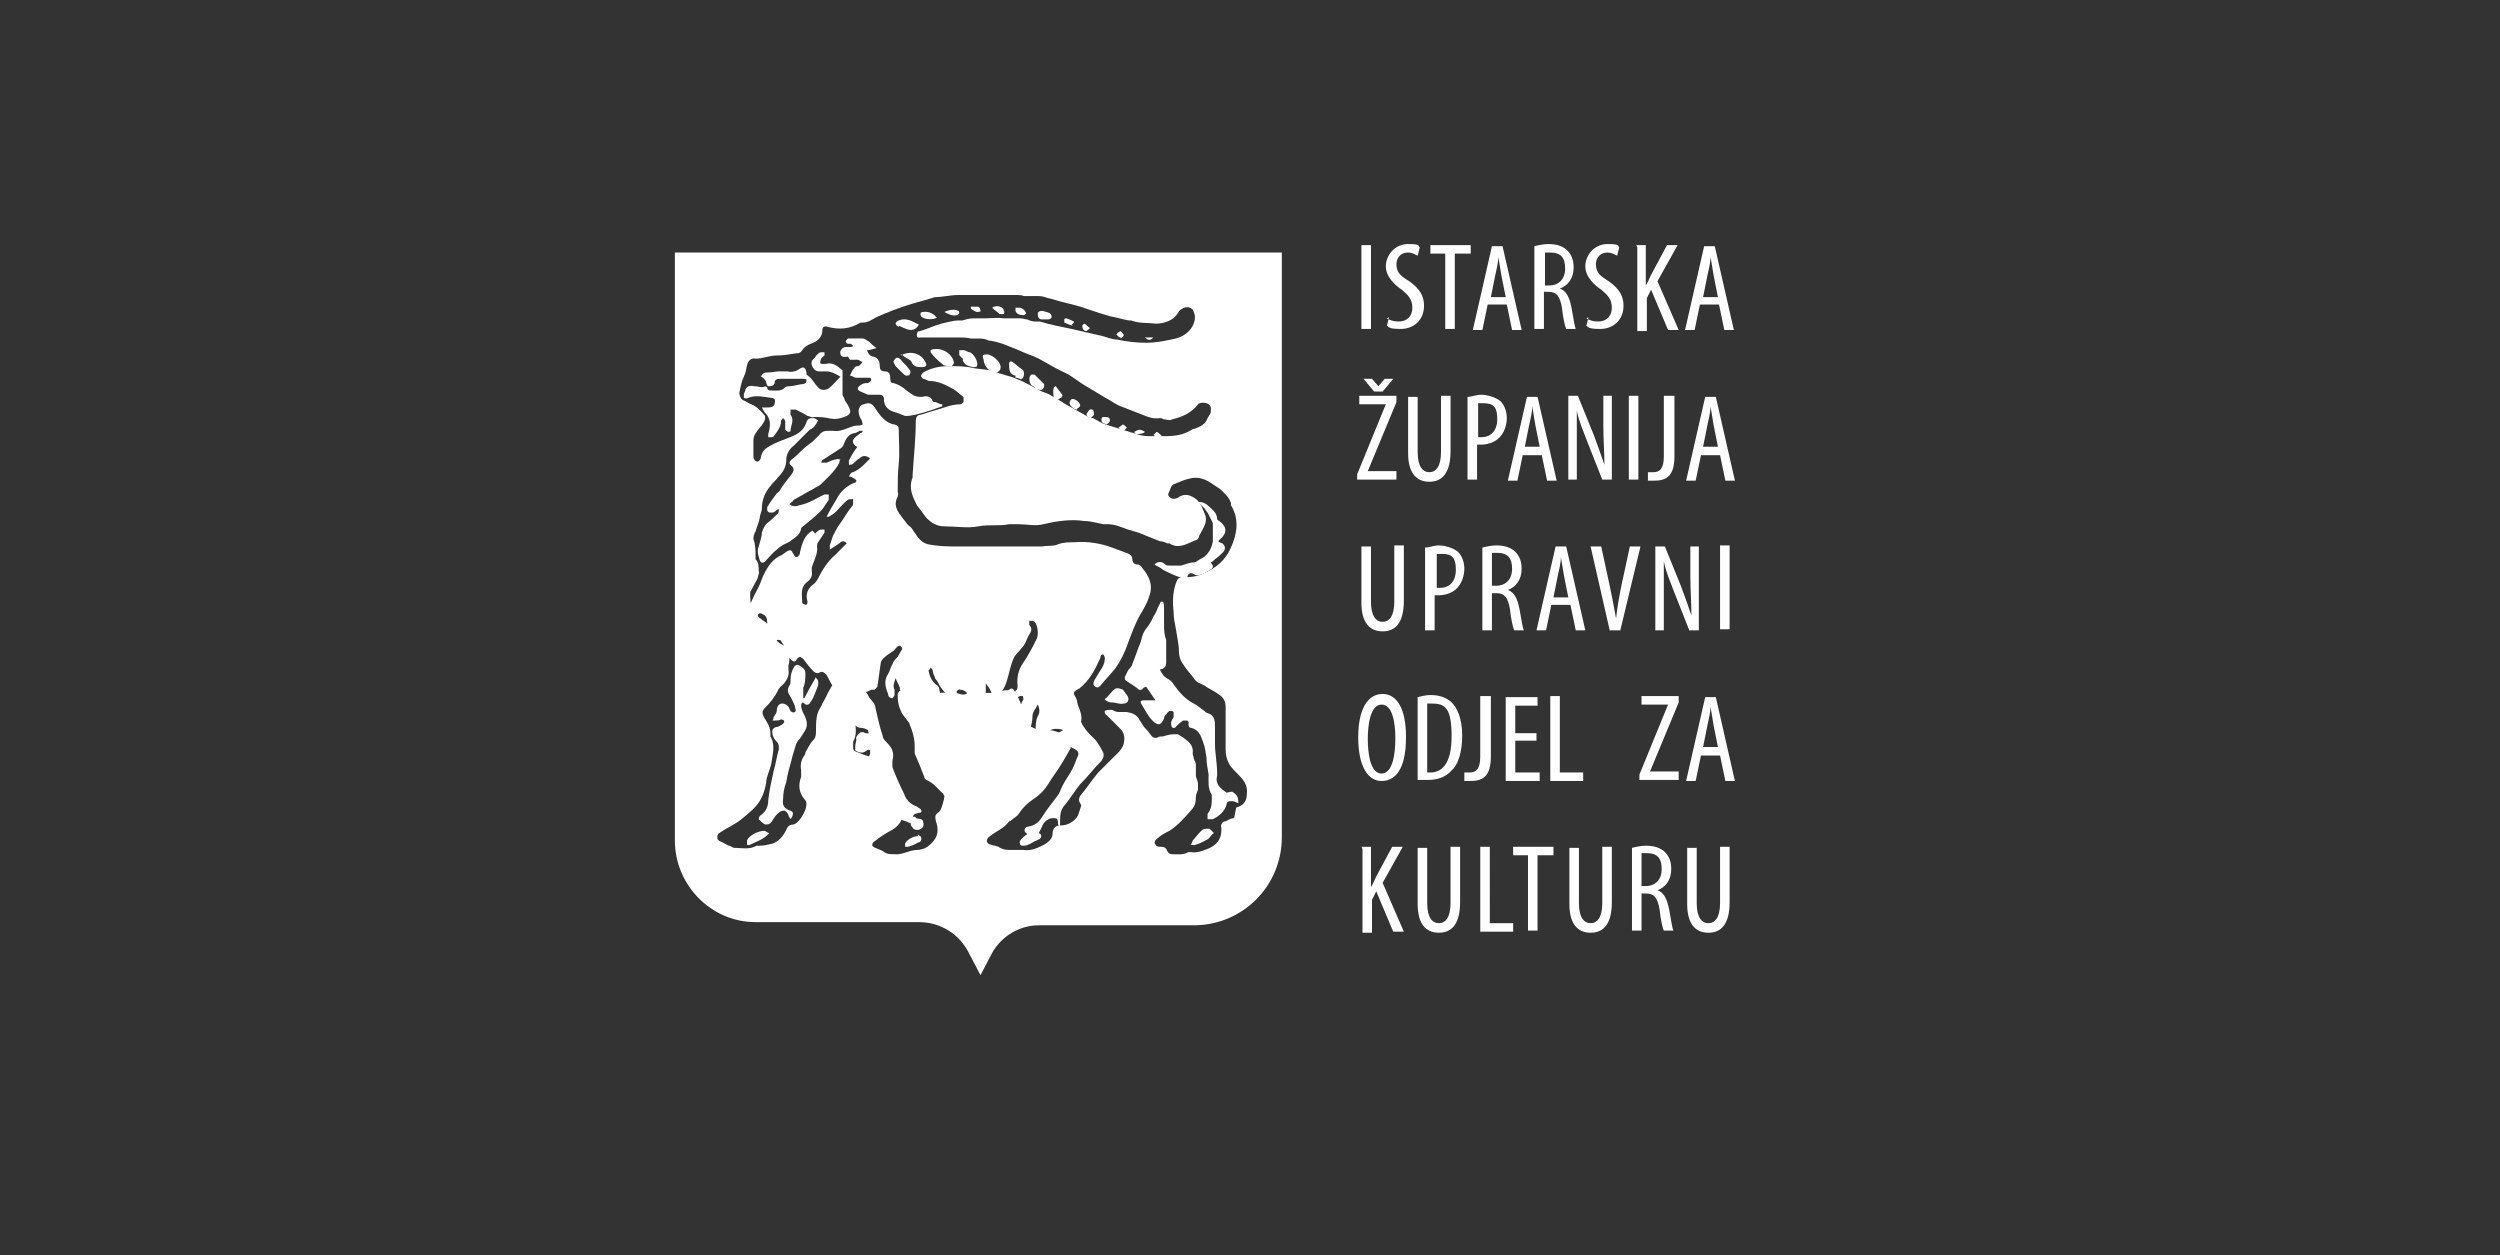 <svg xmlns="http://www.w3.org/2000/svg" id="Layer_1" data-name="Layer 1" version="1.1" viewBox="0 0 235.6 118.3"><rect x="0" y="0" width="235.6" height="118.3" fill="#333333" stroke="none"/><defs><style>.cls-1{fill:#fff;stroke-width:0}</style></defs><path d="M129.2 23.1V31h-.9v-7.9h.9zm1.5 6.9c.3.2.7.3 1.1.3.8 0 1.3-.5 1.3-1.3s-.4-1.2-1-1.7c-.6-.4-1.5-1.2-1.5-2.2s.8-2.1 2.1-2.1.9.2 1.1.3l-.2.8c-.2-.1-.5-.3-.9-.3-.8 0-1.1.6-1.1 1.1 0 .8.4 1.1 1.2 1.6 1 .7 1.4 1.4 1.4 2.3 0 1.4-1 2.2-2.2 2.2s-1.1-.2-1.3-.3l.2-.8zm5.6-6.1h-1.5v-.8h3.8v.8h-1.5V31h-.9v-7.1zm3.9 4.8-.5 2.4h-.9l1.8-7.9h1l1.8 7.9h-.9l-.5-2.4h-1.8zm1.7-.7-.4-2-.3-1.8c0 .6-.2 1.3-.3 1.8l-.4 2h1.5zm2.7-4.8c.4-.1.9-.2 1.3-.2.8 0 1.4.2 1.8.6.4.4.6.9.6 1.6 0 1-.5 1.7-1.3 2 .6.2.9.8 1.1 1.8.2 1.1.3 1.8.4 2h-.9c-.1-.2-.3-1-.4-2-.2-1.1-.5-1.5-1.3-1.5h-.4V31h-.9v-7.8zm1 3.7h.4c.9 0 1.5-.6 1.5-1.6s-.4-1.5-1.4-1.5h-.5v3zm3.9 3.1c.3.2.7.3 1.1.3.8 0 1.3-.5 1.3-1.3s-.4-1.2-1-1.7c-.6-.4-1.5-1.2-1.5-2.2s.8-2.1 2.1-2.1.9.2 1.1.3l-.2.8c-.2-.1-.5-.3-.9-.3-.8 0-1.1.6-1.1 1.1 0 .8.4 1.1 1.2 1.6 1 .7 1.4 1.4 1.4 2.3 0 1.4-1 2.2-2.2 2.2s-1.1-.2-1.3-.3l.2-.8zm4.7-6.9h.9v3.8c.2-.3.3-.6.5-1l1.5-2.8h1l-1.9 3.4 2 4.6h-1l-1.6-3.8-.4.8v3.1h-.9v-7.9zm6 5.6-.5 2.4h-.9l1.8-7.9h1l1.8 7.9h-.9l-.5-2.4h-1.8zm1.7-.7-.4-2-.3-1.8c0 .6-.2 1.3-.3 1.8l-.4 2h1.5zm-34 16.7 2.7-6.6h-2.5v-.8h3.5v.6l-2.7 6.5h2.7v.8h-3.7v-.5zm1.6-7.8-1-1.2h.8l.6.7.6-.7h.8l-1 1.2h-.8zm4.1.4v5.3c0 1.4.5 1.9 1.1 1.9s1.1-.5 1.1-1.9v-5.3h.9v5.2c0 2.1-.8 2.9-2 2.9s-2-.8-2-2.7v-5.3h.9zm4.7.1c.4 0 .8-.2 1.3-.2s1.3.2 1.8.6c.4.4.6 1 .6 1.6s-.2 1.2-.5 1.6c-.4.6-1.2.9-1.9.9h-.4v3.3h-.9v-7.8zm.9 3.8h.4c.9 0 1.5-.6 1.5-1.7s-.3-1.5-1.3-1.5h-.5v3.2zm4.3 1.7-.5 2.4h-.9l1.8-7.9h1l1.8 7.9h-.9l-.5-2.4h-1.8zm1.6-.8-.4-2-.3-1.8c0 .6-.2 1.3-.3 1.8l-.4 2h1.5zm2.7 3.1v-7.9h.9l1.5 3.7c.3.8.7 1.9 1 2.8 0-1.3-.1-2.3-.1-3.7v-2.8h.8v7.9h-.9l-1.5-3.8c-.3-.8-.7-1.7-.9-2.7v6.5h-.8zm6.6-7.9v7.9h-.9v-7.9h.9zm2.5 0h.9V43c0 1.8-.7 2.3-1.9 2.3h-.6v-.8h.5c.6 0 1-.3 1-1.5v-5.7zm3.4 5.6-.5 2.4h-.9l1.8-7.9h1l1.8 7.9h-.9l-.5-2.4h-1.8zm1.6-.8-.4-2-.3-1.8c0 .6-.2 1.3-.3 1.8l-.4 2h1.5zm-32.7 9.3v5.3c0 1.4.5 1.9 1.1 1.9s1.1-.5 1.1-1.9v-5.3h.9v5.2c0 2.1-.8 2.9-2 2.9s-2-.8-2-2.7v-5.3h.9zm5.1.2c.4 0 .8-.2 1.3-.2s1.3.2 1.8.6c.4.4.6 1 .6 1.6s-.2 1.2-.5 1.6c-.4.6-1.2.9-1.9.9h-.4v3.3h-.9v-7.8zm1 3.8h.4c.9 0 1.5-.6 1.5-1.7s-.3-1.5-1.3-1.5h-.5v3.2zm4.4-3.8c.4-.1.9-.2 1.3-.2.8 0 1.4.2 1.8.6.4.4.6.9.6 1.6 0 1-.5 1.7-1.3 2 .6.2.9.8 1.1 1.8.2 1.1.3 1.8.4 2h-.9c-.1-.2-.3-1-.4-2-.2-1.1-.5-1.5-1.3-1.5h-.4v3.5h-.9v-7.8zm.9 3.6h.4c.9 0 1.5-.6 1.5-1.6s-.4-1.5-1.4-1.5h-.5v3zm5.6 1.8-.5 2.4h-.9l1.8-7.9h1l1.8 7.9h-.9L148 57h-1.8zm1.6-.7-.4-2-.3-1.8c0 .6-.2 1.3-.3 1.8l-.4 2h1.5zm3.9 3.1-1.8-7.9h1l.8 3.7c.2.9.4 2 .6 3.1.1-1 .3-2.1.5-3.1l.8-3.7h1l-1.9 7.9h-.9zm4.3 0v-7.9h.9l1.5 3.7c.3.8.7 1.9 1 2.8 0-1.3-.1-2.3-.1-3.7v-2.8h.8v7.9h-.9l-1.5-3.8c-.3-.8-.7-1.7-.9-2.7v6.5h-.8zm7-8v7.9h-.9v-7.9h.9zm-30.5 18.1c0 3-1 4.1-2.3 4.1s-2.2-1.4-2.2-4.1.9-4.1 2.3-4.1 2.2 1.5 2.2 4zm-3.6.1c0 1.6.3 3.3 1.3 3.3s1.3-1.7 1.3-3.3-.3-3.2-1.3-3.2-1.3 1.7-1.3 3.3zm4.7-3.9c.4-.1.8-.2 1.2-.2.8 0 1.4.2 1.9.6.6.5 1.1 1.6 1.1 3.2s-.4 2.8-1 3.3c-.5.6-1.3.9-2.2.9h-1v-7.8zm.9 7.1h.3c1 0 2-.7 2-3.4s-.6-3.1-1.9-3.1h-.4v6.5zm5.1-7.2h.9v5.7c0 1.8-.7 2.3-1.9 2.3h-.6v-.8h.5c.6 0 1-.3 1-1.5v-5.7zm5.2 4.2h-2v3h2.3v.8h-3.2v-7.9h3v.8h-2.1v2.6h2v.8zm1.3-4.2h.9v7.2h2.2v.8h-3.1v-7.9zm8.4 7.4 2.7-6.6h-2.5v-.8h3.5v.6l-2.7 6.5h2.7v.8h-3.7V73zm5.8-1.8-.5 2.4h-.9l1.8-7.9h1l1.8 7.9h-.9l-.5-2.4h-1.8zm1.6-.8-.4-2-.3-1.8c0 .6-.2 1.3-.3 1.8l-.4 2h1.5zm-33.6 9.4h.9v3.8c.2-.3.3-.6.5-1l1.5-2.8h1l-1.9 3.4 2 4.6h-1l-1.6-3.8-.4.8v3.1h-.9V80zm6.2 0v5.3c0 1.4.5 1.9 1.1 1.9s1.1-.5 1.1-1.9v-5.3h.9V85c0 2.1-.8 2.9-2 2.9s-2-.8-2-2.7v-5.3h.9zm5 0h.9V87h2.2v.8h-3.1v-7.9zm4.6.8h-1.5v-.8h3.8v.8h-1.5v7.1h-.9v-7.1zm4.7-.8v5.3c0 1.4.5 1.9 1.1 1.9s1.1-.5 1.1-1.9v-5.3h.9V85c0 2.1-.8 2.9-2 2.9s-2-.8-2-2.7v-5.3h.9zm5 .1c.4-.1.9-.2 1.3-.2.8 0 1.4.2 1.8.6.4.4.6.9.6 1.6 0 1-.5 1.7-1.3 2 .6.2.9.8 1.1 1.8.2 1.1.3 1.8.4 2h-.9c-.1-.2-.3-1-.4-2-.2-1.1-.5-1.5-1.3-1.5h-.4v3.5h-.9v-7.8zm.9 3.6h.4c.9 0 1.5-.6 1.5-1.6s-.4-1.5-1.4-1.5h-.5v3zm5.2-3.7v5.3c0 1.4.5 1.9 1.1 1.9s1.1-.5 1.1-1.9v-5.3h.9V85c0 2.1-.8 2.9-2 2.9s-2-.8-2-2.7v-5.3h.9zM101 30.6l.2-.2v-.1c-.2-.1-.4-.2-.7-.3 0 0-.2 0-.2.1v.3c.2.1.5.2.8.3zm1.5.5s.2-.1.2-.2c-.2-.1-.3-.3-.5-.4 0 0-.2.1-.2.2 0 .4.2.5.4.5zm3.1.8s.3-.2.3-.3c0-.1-.1-.2-.3-.4-.2.1-.3.2-.4.3.1.1.2.3.4.3zm3.1-.1h-.8c.3.3.5.3.8 0zm-14.1-2.2s.1-.2 0-.3c0-.4-.7-.6-1.1-.3.2.2.5.4.7.6h.3zm3.7.5h.5c.1 0 .3-.1.3-.2s0-.3-.2-.4c-.2-.1-.4-.1-.6-.2-.2 0-.5 0-.5.3s.1.5.4.5zm-5.9-.8c0-.1-.1-.4-.2-.4h-.7v.2c.2.1.4.3.6.3 0 0 .2 0 .4-.1zm-1.7 4.6c.2.5.5.6 1 .7.3 0 .4 0 .4-.3 0-.4-.4-1-.7-1.1-.2 0-.4-.2-.6-.2h-.4v.4c0 .2.3.3.4.5zm5.8-4.2s.2-.1.2-.2c0 0-.1-.2-.2-.3-.1-.1-.3-.2-.4-.2h-.4v.3c.1.3.4.4.8.4zm1.3 7c.1 0 .3.1.4 0 .1 0 .2-.2.2-.3v-.2l-.9-.9h-.3c-.3.2-.2.8 0 1 .2.1.4.3.5.4zm10.1 4c-.2-.1-.3-.2-.5-.2s-.3.1-.5.2c0 0 0 .2.2.2.3 0 .6 0 .8-.2zm-15.1-6.4c.1.4.6.8 1 .8.3 0 .5-.2.5-.5 0-.5-.7-1.1-1.2-1.2-.4 0-.6 0-.4.5 0 .1 0 .2.1.4zm13.4 6c-.1-.1-.3-.3-.4-.3 0 0-.2.2-.4.3.1.1.3.2.4.4l.4-.4zm3.2.7c-.1-.1-.3-.3-.4-.3l-.3.3c.1 0 .2.2.4.3.1-.1.3-.2.4-.3zm-5.1-1c.1-.1.3-.2.3-.4 0-.3-.3-.3-.5-.3s-.3 0-.3.3.3.3.5.4zm7.1 14.7c.2.1.5 0 .5-.3s.3-.5.6-.3.5.1.8 0l.6-.3c.5-.3.5-.4.2-.8.1 0 .3-.2.4-.3.3-.2.6-.5.8-.7.2-.3.2-.5-.1-.8-.1 0-.3-.1-.4-.2l.2-.2c.7-.6.6-1.2-.1-1.7 0 0-.2-.1-.2-.2 0-.6-.5-.9-.8-1.2-.3-.3-.6-.4-1-.4l.6.6c.2.3.4.5.5.8.1.2.3.5.3.7V51c-.1.7-.5 1.4-1.2 1.7-.2.1-.4.3-.6.3-.4 0-.8.2-1.2.3h-1.1c-.2 0-.3 0-.5-.2-.3-.2-.6-.2-.9.1.3.2.6.3.8.5.6.3 1.2.6 1.9.8zM95.7 35.6h.1c.2 0 .4.2.5.1.1 0 .2-.3.2-.4 0-.2 0-.4-.2-.5-.3-.2-.6-.5-.9-.7-.2-.1-.3 0-.3.2 0 .5 0 1 .6 1.1zm5.8 2.9c.1 0 .3-.2.3-.3 0-.2-.4-.6-.7-.6-.2 0-.3.2-.3.4s.4.6.7.6zm1.4.8.2-.2c0-.4-.1-.6-.4-.5 0 0-.2.2-.3.4 0 .3.2.4.4.4zm-2.9-1.8s.2-.3.1-.3c-.2-.3-.4-.5-.6-.8-.1 0-.2.1-.2.2-.1.2 0 .7 0 .9.2.2.5.2.6 0zM86.3 77c-.3-.1-.5 0-.5.5 0 0 0 .3.2.5.1.2.5.3.8.1.2-.1.3-.4.2-.6 0-.4-.4-.3-.7-.4zm11.2 1.3c-.4 0-1.3.7-1.4 1 0 .2 0 .4.3.4.2 0 .3 0 .5-.1.3-.1.5-.3.8-.4.3-.1.5-.3.4-.5 0-.2-.4-.2-.6-.3zm-11 .5c-.5 0-1.1.4-1.2.7v.3h.3c.3-.1.6-.2.9-.4.2 0 .4-.2.3-.5 0-.1-.3-.2-.3-.3z" class="cls-1"/><path d="M104.5 61.9c-.4.7-.9 1.4-1.3 2.1-.2.3-.2.6 0 .7.3.2.4 0 .6-.2.4-.5.9-1 1.3-1.5.5-.7.9-1.5 1.2-2.4.3-.8.6-1.6 1-2.4.4-.7.8-1.3 1-2 .4-1 0-1.9-.6-2.6-.1-.2-.3-.4-.5-.4-.4 0-.5-.3-.5-.6 0-.2-.2-.3-.3-.4-.5-.2-1.1-.4-1.6-.6-1.1-.4-2.3-.6-3.5-.5-.5 0-1.1 0-1.6.2-.4.2-1 .1-1.5.2h-7.8c-1 0-1.9 0-2.9-.2-.5-.1-.8-.4-1.1-.8-.1-.2-.3-.4-.4-.6-.1-.2-.3-.3-.5-.5-.2-.3-.4-.5-.6-.8-.4-.5-.7-1.1-.3-1.8 0-.1.1-.3 0-.4 0-.9 0-1.8.1-2.7.1-1.1 0-2.1 0-3.2 0-.3-.1-.4-.4-.5-.2 0-.4-.1-.6-.2-.5-.3-.9-.8-1.2-1.3-.3-.5-.6-.6-1.1-.4-.1 0-.3.1-.4.3-.2.4 0 .9.2 1.2 0 0 .1.3.1.4 0 0-.2.1-.3.1-.2 0-.5 0-.7.1-.6.2-1.1.5-1.8.4h-.4c-.3 0-.6 0-.9.4l-.6.6c-.4.3-.8.6-1.1.9-.3.3-.6.6-.9.8-.2.2-.3.4 0 .6.3.3.2.5 0 .8-.4.5-.8 1-1.1 1.5 0 .1-.2.2-.3.3-.3.4-.6.8-.9 1.3v.2c0 .1 0 .2.2.3h.3c.2 0 .3-.2.5-.3h.1c0 .1 0 .3-.1.4-.3.3-.6.6-1 .9-.2.2-.4.5-.5.9 0 .4-.2.9-.3 1.3-.2.5 0 .9.1 1.3.1.3.4.3.6 0 .3-.3.6-.7 1-1 .2-.2.5-.4.7-.5.2-.1.5-.2.7-.4.4-.3.8-.5.9-1.1 0-.1.2-.2.3-.3.5-.4 1-.8 1.4-1.2.2-.2.4-.4.5-.6.1-.2.3-.4.4-.6v-.5h-.4c-.5.2-.9.5-1.4.7-.4.2-.9.3-1.3.4-.2 0-.4 0-.6-.2.1-.1.3-.2.4-.4.6-.3 1.2-.7 1.8-1 .3-.2.6-.3.8-.5.6-.6 1.3-1.2 1.7-2 0 0 0-.2.1-.3-.1 0-.3-.1-.4 0-.3 0-.6.2-.9.3h-.5c0-.1.1-.3.2-.3.6-.4 1.1-.7 1.7-1.1 0 0 .2-.2.2-.3.2-.5.4-1 1.1-1.1 0 0 .1 0 .2-.1 0 0 .1 0 .2-.1h.3s0 .2-.2.2c-.2.2-.4.3-.5.4-.3.3-.3.5 0 .8 0 0 .1.1.2.1-.3.4-.6.9-.8 1.3v.4c.1 0 .3 0 .4-.1.2-.2.4-.4.6-.5.3-.3.6-.3 1 0-.5.5-.9 1-1.6 1.3-.2 0-.3.2-.4.4.2 0 .3.1.5.2 0 0 .2.1.2.2 0 0 0 .2-.2.2-.7.3-1.3.8-1.7 1.6-.3.5-.6 1-.9 1.6h.2c.2-.1.5-.3.7-.5.4-.4.7-.8 1.1-1.1.1-.1.4 0 .5-.1v.5c0 .2-.3.4-.4.6-.3.4-.5.8-.8 1.2-.3.4-.5.8-.7 1.2l-.3.9v.4l.9-.6c.2-.2.4-.3.7 0l-1.1 1.1c-.7.6-1.2 1.4-1.6 2.2-.1.2-.3.5-.5.6-.5.4-.7.9-.5 1.6 0 0 0 .2-.1.3-.1 0-.4-.1-.4-.2 0-.7-.2-1.4.4-1.9.4-.3.6-.6.5-1.1v-.3c.2-.7.6-1.3.5-2 0-.1 0-.3.1-.4l.6-.9v-.3h-.3c-.2 0-.4.2-.6.4 0-.1-.2-.2-.2-.3-.8.4-1 1.2-1.2 2 0 .2-.1.5-.4.5-.1 0-.2-.3-.3-.4-.1-.3-.3-.3-.6-.1-.1.1-.3.2-.4.3-.8.3-1.3 1-1.7 1.8-.2.4-.3.8-.5 1.2-.3.6-.6 1.1-.8 1.7-.2.4-.2.8 0 1.2 0 .2.3.4.5.3.1 0 .2-.3.2-.4 0-.3.2-.4.5-.2.3.1.4.4.4.7v1c0 .3.2.7.3 1 0 .2.3.3.4.4h.1v-.4c0-.1 0-.3.2-.3 0 0 .3 0 .3.1.2.3.4.6.4.9 0 .4.3.7.6.9.2.2.4.2.5-.1 0 0 .2-.2.3-.2 0 0 .2.1.3.2.3.4.6.8 1 1.2.1.1.4.2.5.1.3-.2.5 0 .7.2.4.8.9 1.6 1.3 2.4.4.7.7 1.4 1.2 2.1.2.3.4.5.8.5.2 0 .4.1.6.2 0 0 0 .2.1.3h-.3s-.1 0-.2-.1h-.3c-.2.2-.5.4-.4.7 0 .2-.1.4-.1.6v.4c.4.3.8.3 1.1 0 0 0 .2-.1.3 0v.3c0 .1-.1.3-.2.4-.2.4-.1.6.3.8.2 0 .4.2.5.4l1.2 2.1c.2.3.3.7.5 1.1.2.4.3.8.5 1.2.1.4.5.3.8.5.2.1.3 0 .4-.2 0-.5.1-.6.6-.7.3 0 .3-.2.1-.4 0 0-.2-.1-.3-.2-.6-.2-1-.6-1.2-1.2-.4-.8-.8-1.7-1.1-2.5v-.6c.2-.7 0-1.2-.5-1.7-.2-.2-.4-.4-.4-.6-.3-.9-.5-1.8-.7-2.7 0-.4-.4-.7-.6-1-.1-.2-.2-.4-.3-.5.2 0 .4-.2.6-.2h.2c.1-.1.3-.2.3-.4l.3-2.1c0-.2.2-.4.3-.5.2-.2.5-.4.8-.6.2-.1.3-.3.5-.5 0 0 .2-.1.3 0 0 0 .2.2.1.3-.1.2-.3.5-.4.7-.2.2-.4.4-.5.7-.2.3-.2.6-.4.9-.4.6-.3 1.2 0 1.9 0 0 0 .2.1.3 0 0 .2.1.3.1 0 0 .2-.2.2-.3V65c-.2-.4 0-.7.1-1.1.1.3.3.6.4.9 0 .5.3.9.7 1.3.2.2.5.1.6-.2 0-.2 0-.3.2-.5.2.1.3.2.4.3.4.5.9.6 1.5.6.2 0 .4-.1.4-.4 0-.4 0-.7-.1-1 0-.1-.1-.3-.3-.4-.4-.3-.6-.8-.7-1.3 0 0 .2-.2.2-.3 0 0 .2.2.2.3 0 .2.1.4.2.6 0 .2.2.3.3.5.3.7.8 1.1 1.3 1.6h.5c.2-.1.1-.3 0-.5 0 0-.1-.2 0-.3 0 0 .2-.2.3-.1.3 0 .7.2.8.7.1.6.8.8 1.3.5.3-.2.3-.5.3-.8v-1c.2.3.4.5.5.8.2.5.8.5 1 0 .2-.3.4-.7.5-1.1.2-.6.3-1.3.6-2 .1-.3.4-.6.6-.8.1-.2.3-.3.4-.5.2-.3.3-.7.5-1 .2-.3.3-.6 0-.9v-.4c.2 0 .4 0 .5.1.3.3.4 1.2.2 1.6-.4.8-.8 1.6-1.3 2.3-.4.6-.6 1.3-.5 2.1 0 .2 0 .4-.2.5-.1.3-.1.5 0 .8.1-.1.2-.2.4-.3h.3c0 .1.1.3 0 .4-.3.4-.2.9-.2 1.3 0 .5.2 1 .4 1.4.1.3.4.3.5 0 .1-.4.2-.8.2-1.2 0-.4.3-.7.5-1.1.2.4.2.8 0 1.1-.2.4-.2.9-.2 1.4 0 .1 0 .4.2.4h.5c.3-.1.5-.3.7-.5.4-.2 1-.1 1.2 0-.3.2-.6.3-.9.5v.2c.3.2.5.4.8.5l1.2.6c.2.1.4.3.3.6-.2.4-.3.8-.5 1.2-.3.6-.7 1.1-1 1.7-.1.2-.2.5-.3.7-.5.7-1.1 1.4-1.6 2.2-.3.5-.7.8-1.3.9-.3 0-.5.4-.2.6.4.4.8.6 1.2 0l.3-.6c.1-.4.6-.8 1-.8.3 0 .5 0 .5.4 0 .1 0 .3.2.4v-.4c0-.6 0-1.2.5-1.7.5-.6.9-1.3 1.4-1.9.7-.7 1.3-1.5 2-2.2.2-.3.3-.6.1-.9-.2-.4-.4-.7-.6-1l-.6-.6c-.3-.3-.5-.6-.7-.9 0-.1-.2-.3-.1-.4.1-.7-.3-1.2-.4-1.8 0-.2-.2-.5-.3-.7 0-.3.3-.4.5-.5 1-.8 1.5-1.8 2-2.9 0-.2.1-.4.3-.3 0 0 .2.3.1.5 0 .3-.2.7-.4 1z" class="cls-1"/><path d="M63.6 23.8v55.4c0 4.2 3.4 7.7 7.6 7.7h15.4c2 0 3.8 1.1 4.7 2.9l1.1 2.1 1.1-2.1c.9-1.6 2.6-2.6 4.4-2.6h14.6c4.6 0 8.3-3.7 8.3-8.3V23.8H63.6zm52.7 53.3c-.3 0-.6.2-.8.3-.3 0-.5.3-.4.6v.3c0 .8-.5 1.4-1.3 1.7-.5.2-1 .4-1.6.3h-.2c-.5.3-1.1.2-1.6.2-.1 0-.3-.1-.4-.3-.1-.3-.3-.4-.6-.4-.2 0-.4 0-.5-.2-.2-.2 0-.5.2-.6.3-.3.7-.5 1.1-.7.8-.5 1.5-1.3 2.1-2 .3-.3.4-.7.4-1.2 0-.2.1-.4.2-.7v-.5c0-.3-.2-.6-.2-.8v-1c0-.2-.1-.4-.2-.6 0-.2-.1-.3-.1-.5.1-.8-.4-1.1-.9-1.5-.2-.1-.3-.2-.5-.3h-.4c-.3 0-.7.1-1 .2-.2 0-.4 0-.5.1-.3.1-.5 0-.7-.3-.2-.3-.4-.5-.6-.7-.2-.3-.3-.5-.5-.8-.3-.4-.6-.5-1.1-.6h-.8c-.2 0-.4-.1-.6-.2h-.2c-.2 0-.3 0-.5.1 0 .1 0 .3.2.4l1.3 1.3c.4.4.4.9.3 1.4-.2.6-.6.9-1 1.3l-1.4 1.4c-.6.7-1.1 1.5-1.7 2.2-.1.2-.2.4 0 .7l.1.2c-.2.5-.2 1.1-.8 1.5-.4.3-.8.4-1.3.4-.3 0-.6.3-.6.7 0 .5-.3.8-.8 1.1-.6.3-1.2.6-1.9.5h-1.2c-.4 0-.8 0-1.2-.3-.2-.1-.5-.1-.7-.2-.2 0-.4-.2-.4-.3 0-.2.1-.4.3-.5.6-.5 1.3-.7 1.8-1.4 0 0 .1 0 .2-.1.2-.2.5-.3.7-.6.4-.6.8-1 1.4-1.4.6-.4 1.1-.9 1.5-1.6.3-.5.7-1 1-1.5.4-.6.7-1.2 1-1.7V70c-.5-.7-1.1-1.1-2-1.2-.6 0-1.2 0-1.7-.3-.2 0-.4-.5-.5-.8-.3-.9-.6-1.8-1.1-2.6-.1-.2-.3-.3-.5-.1-.1.1-.4 0-.6.1-.4 0-.8 0-1.1.2h-2.2c-.4.3-.7.1-1.1 0-.6-.1-1.2 0-1.8 0h-1.8c-.2 0-.4-.1-.7-.2h-1s-.2.2-.2.3v.3c0 .4.1.9.3 1.3.1.3.4.6.6.9 0 0 .2.2.2.3.3.7.5 1.4.5 2.1v.7c.3.7.6 1.4.9 2.2 0 .2.2.3.4.4.6.3.9.8 1.4 1.2 0 0 0 .1.1.2 0 .3-.3 1.4-.5 1.5-.4.3-.4.4-.3.9.4 1.1 0 1.8-.8 2.4-.3.2-.7.3-1 .3-.7 0-1.4.5-2.1.4-.4 0-.8 0-1.1-.3-.2-.1-.5-.2-.7-.3-.1 0-.3-.2-.3-.2 0-.1 0-.3.2-.4.5-.4 1.1-.8 1.7-1.1 1.1-.7 1.2-1.7.7-2.7-.5-1.1-1-2.2-1.6-3.2-.2-.4-.6-.9-1.2-1-.5-.1-.9-.3-1.4-.5-.1 0-.2-.2-.2-.3v-.6c.4-.7.2-1.4.2-2.1 0-.1 0-.3-.1-.4-.4-.8-.8-1.5-1.3-2.1-.1-.1-.2-.4-.3-.5-.2-.4-.4-.4-.6 0-.3.5-.5 1-.8 1.5-.1.3-.3.5-.4.8-.2.5-.2 1.1-.2 1.7 0 .4 0 .7-.3 1-.3.3-.5.8-.7 1.1 0 0 0 .2-.1.3-.3.4-.4.9-.3 1.4v.6c-.3.8-.2 1.5.3 2.1.3.3.2.6.1 1-.2.5-.5 1-.9 1.3l-.2.1c-.4 0-.6.2-.7.5-.3.6-.7 1.1-1.3 1.3-.4.1-.8.2-1.2.2h-.3c-.7.4-1.4.2-2.1.2-.2 0-.3-.2-.5-.2-.3-.1-.5-.3-.8-.4-.1 0-.3-.2-.3-.3 0-.2 0-.4.2-.5.7-.5 1.5-.8 2.2-1.4.7-.6 1.4-1.1 1.8-2 .2-.4.3-.8.4-1.3 0-.6.4-1.3.5-1.9.1-.8.4-1.7-.1-2.5v-.3c0-.6-.3-1-.6-1.5-.2-.4-.2-.6.1-.9.5-.5.9-1 1.2-1.6.1-.3.4-.5.6-.7.3-.4.5-.8.4-1.3v-.4c.2-.5 0-1 0-1.4 0-.2-.3-.4-.5-.5-.4-.2-.7-.4-.8-.9-.1-.5-.4-.9-.9-1.3-.8-.5-1.4-1.2-1.4-2.3v-.5c.2-.4.5-.9.7-1.3 0-.2.2-.5.1-.7 0-.4 0-.8-.3-1.1v-.3c0-.5 0-1.1-.2-1.6 0-.1 0-.3.1-.5 0 0 0-.1.1-.2.1-.4.3-.8.4-1.3 0-.3.2-.6.2-.9 0-.8.3-1.5.8-2.1.2-.3.5-.5.7-.8.5-.5.8-1 .8-1.7 0-.5.3-1 .7-1.3l1.5-1.5c.2-.1.4-.2.5-.4.1-.1.2-.3.3-.5-.1 0-.3-.2-.4-.2-.3 0-.6 0-.7.4-.3.9-1 1.2-1.8 1.5-.5.2-1.1.4-1.6.7-.4.2-.8.5-.9 1.1 0 .2-.2.4-.3.4-.2 0-.4-.2-.4-.5v-1.5c0-.5.3-.8.6-1.2.2-.2.4-.5.5-.8v-.3c-.4-.5-.8-.9-1.3-1.1-.3-.1-.5-.3-.8-.4-.2-.1-.4-.6-.3-.8.1-.5.2-1 .4-1.4.2-.4.2-.7.3-1.1.1-.4.4-.7.8-.6.7 0 1.3-.3 2-.3.6 0 1.2-.1 1.8-.2.2 0 .4 0 .6-.3.2-.3.5-.5.8-.6.6-.2 1.1-.6 1.1-1.3 0-.3.2-.4.5-.3 1.1.3 2.1.2 3.1-.4h.2c.6 0 1-.4 1.5-.6.9-.4 1.7-.7 2.6-1 .9-.3 1.8-.5 2.7-.8.7 0 1.5-.2 2.2-.2h5.5c.2 0 .5 0 .7.1h1.4c.3 0 .6.1.9.2.5.1 1 .3 1.5.4.8.2 1.6.4 2.4.7.6.2 1.2.4 1.9.6.6.1 1.2.3 1.8.4h.2c.8.3 1.6.2 2.3.3.8 0 1.7-.3 2.1-1 .1-.2.2-.3.4-.4.3-.2.7-.2.9 0 .2.1.2.4.3.6.1.9-.6 1.9-1.8 2.2-.9.2-1.8.4-2.8.4-.9 0-1.8-.1-2.7-.3-.6 0-1.1-.3-1.7-.4-.9-.2-1.7-.4-2.6-.6-1-.2-2-.4-3-.7h-.5c-.2 0-.5-.1-.7-.2-.2 0-.4-.1-.6-.1h-1.6c-.6-.1-1.2 0-1.8 0h-1.1c-.3 0-.7.1-1 .2h-.4c-.5 0-1.1.2-1.6.3-.7.2-1.3.5-2 .7-.2 0-.3.1-.3.4 0 .3.2.2.4.2h3.5c.4 0 .8 0 1.2.1h.6c.4 0 .7 0 1.1.2.4 0 .9.2 1.3.3l1.5.6c.6.3 1.3.5 1.9.8.5.3 1.1.6 1.6.9l1.2.6c.5.3 1 .7 1.5 1 .7.4 1.3.8 2 1.2.4.2.8.5 1.2.7.8.3 1.5.6 2.3.9.5.2 1 .4 1.6.3.1 0 .2 0 .3.1.3 0 .6.2.9 0 .9-.2 1.8-.6 2.4-1.4.1-.2.8-.2 1 0 .3.2.2.5.2.7 0 .2-.2.4-.3.6-.2.6-.7.8-1.2 1 0 0-.2 0-.3.1-.8.5-1.6.6-2.5.6h-1.6c-.4 0-.8-.1-1.1-.2-1-.3-1.9-.6-2.9-.9-.4-.1-.8-.4-1.2-.6-.2 0-.4 0-.6-.2-.5-.3-1.1-.6-1.6-.9-.6-.3-1.1-.7-1.7-1-.3-.2-.6-.3-.9-.4-.8-.4-1.6-.9-2.4-1.2-.7-.3-1.4-.4-2.1-.7-.6-.2-1.3-.2-1.9-.3-.8-.2-1.6-.2-2.4-.2-.9 0-1.7.2-2.4.6 0 0-.2.2-.2.3 0 0 0 .2.2.3.2 0 .4.2.6.2.8 0 1.6.4 2.3.8.3.2.6.5.9.7v.5s-.2.2-.3.2c-.9 0-1.7.4-2.5.6-.4.1-.9.3-1.3.4-.3 0-.4.3-.4.6 0 1.7-.2 3.4-.3 5.1v.2c-.4 1 0 1.8.4 2.6l.9 1.2c.5.5 1 .8 1.7.8 1.1 0 2.2.2 3.2 0s1.9 0 2.9-.2h.9c.8 0 1.6.2 2.3 0 1.3-.3 2.6-.5 3.9-.3.6 0 1.2.2 1.8.3h.4c.7 0 1.3.3 1.9.5.3.1.7.2 1 .3.7.3 1.3.5 2 .8.2 0 .5.1.7.2h.2c.9.6 1.7 0 2.5-.3.1 0 .3-.2.3-.4.3-.6.8-1.2.6-1.9-.2-.5-.4-1.1-.8-1.5-.5-.4-1.1-.7-1.8-.2-.4.2-.7.1-.9-.2v-.2c.2-.3.2-.8.6-.9.5-.2.9-.4 1.4-.5.7-.2 1.4 0 2 .4l.9.6c.4.4.8.7 1 1.3v.2c.8 1.3.6 2.7 0 4-.5 1.2-1.4 1.9-2.5 2.4-.6.3-1.2.4-1.9.4-.6 0-.6.1-.8.6-.3.9-.3 1.8-.2 2.7 0 .5.1 1 .2 1.5.1.7.3 1.5.3 2.2 0 .4.1.8.4 1.2.3.5.7.9 1 1.3.2.4.6.5 1 .7.4.3.9.5 1.3.8.5.3.7.7.7 1.2v4c0 .5.1 1 .4 1.5.2.3.5.6.8.9.5.5.9 1 .8 1.8 0 .7-.3 1.1-1 1.3z" class="cls-1"/><path d="M115.6 74.7c-.6-.4-1.1-.8-.9-1.6v-.3c0-.9-.2-1.8-.2-2.7v-1.6c0-.5 0-1.1-.7-1.3-.1 0-.2-.1-.3-.2-.3-.2-.6-.5-1-.7-.8-.4-1.4-1.1-1.9-1.8-.1-.2-.3-.4-.5-.5-.4-.2-.6-.5-.8-.9.7-.1.6-.6.6-1.1v-1.7c-.2-.5-.2-1-.2-1.5v-1.5c0-.2 0-.4-.1-.6h-.2l-.3.6c-.1.3-.2.5-.4.8-.2.5-.5.9-.8 1.3-.2.3-.3.7-.4 1.1-.3.7-.5 1.4-.8 2.1 0 .2-.3.4-.4.6l-.3.6c0 .2 0 .3.2.4l.9.6c.3.3.4.3.7 0l.2-.1c.3.4.6.9.9 1.3h-1.1c-.3 0-.4.1-.2.4.3.5.6 1.1 1 1.5.5.5.8.5 1.1-.2 0-.2.2-.4.3-.5.1-.2.4-.3.6-.1v.5c-.2.3-.3.5-.2.8 0 0 0 .2.2.2 0 0 .2 0 .2-.1.2-.2.4-.4.7-.6h.4s.2.2.1.3c0 .3.1.4.3.4.7.2.9.8 1.1 1.4.2.5.2.9.3 1.4 0 .5.1 1 .2 1.6 0 .6-.1 1.3.3 1.9v.3c0 .5 0 1-.4 1.5v.5h.5c.6-.3 1.1-.7 1.3-1.4 0-.3.3-.3.5-.3s.4.1.6.2c0-.6-.1-.8-.6-1.1zm-9.8-9.7c-.2-.1-.5-.2-.7-.1-.4.3-.6.7-1 1 .2.2.4.3.7.3.4 0 .7.2 1.1.1.4 0 .6-.4.3-.8-.2-.2-.3-.5-.5-.6zm-28.9-1.2c-.4.7-.8 1.4-1.1 2h-.1v-1c.2-.4.2-.9.2-1.3 0-.5-.3-.6-.6-.8-.2-.1-.4 0-.5.2-.2.4-.3.7-.3 1.2 0 .2 0 .4-.1.5-.2.3-.2.6 0 .9.2.3.3.6.5 1 0 .2.2.5 0 .6-.2.1-.4 0-.5-.3-.1-.3-.4-.5-.7-.5-.3 0-.5.3-.5.7 0 .2-.2.4-.3.6 0 0 0 .2-.1.3h.3c.2 0 .3 0 .5-.1.3 0 .4.2.2.4-.1.1-.3.2-.5.3-.4 0-.6.3-.5.6 0 .3.2.6.4.8.2.2.2.4.2.7-.2.7-.3 1.4-.5 2.1-.2.9-.4 1.8-.5 2.7 0 .6-.2 1.1-.8 1.5 0 0-.1.2-.1.3.2.2.4.4.6.5.3 0 .5 0 .7-.4.2-.3.4-.6.7-.8.4-.2.6-.1.8.3 0 .1.1.2.2.4.3-.4.3-.7 0-.8-.6-.2-.8-.5-.7-1.1 0-.5.1-1.1.3-1.6.1-.7.3-1.4.5-2.1.1-.5.3-1 .4-1.4 0-.1.1-.2.2-.4.2-.2.4-.5.5-.7.5-.6.4-1.2 0-1.9-.1-.2-.2-.5-.2-.7 0-.2.1-.4.3-.2.2.2.4.1.5 0 .1-.2.3-.4.4-.7.1-.3.3-.7.4-1 0-.2.1-.5-.2-.7zm37 14.3c-.3 0-.5 0-.7.2-.3.3-.5.6-.8.9 0 .1-.1.3-.2.4.2 0 .3.1.5 0 .4-.1.7-.3 1.1-.5.2-.1.3-.4.6-.6l-.4-.4zM85.1 35.2s.2.2.3.2c.2 0 .4 0 .4-.4 0 0-.1-.2-.2-.3-.2-.3-.5-.5-.7-.8-.2-.2-.4-.3-.6 0-.2.2 0 .4.1.6l.8.8zm5.1-5.5s.2-.1.2-.2c0 0 0-.2-.1-.2-.3-.2-.9-.1-1.3.1.4.2.7.4 1.2.3zm-5.5 1c.2.1.5.2.7.3.5.2.9.1 1.2-.4-.6-.3-1.2-.7-1.9-.4-.1 0-.3.2-.3.3 0 .1.2.3.3.3zm3.6-.7c-.2-.4-.8-.7-1.3-.6-.3 0-.3.2-.2.4.2.3 1.2.4 1.5.1zm-3.4 3.4c.1 0 .2.1.3.2.3.2.6.3.7.5.2.5.6.5 1 .5s.5-.2.3-.5c-.4-.8-1.4-1.1-2.3-.6zM70.4 79.3v.3s.2.1.3 0c.6-.3 1.3-.5 1.8-1.1-.2 0-.3-.2-.5-.2-.5 0-1.4.4-1.6.9zm7.8-39.9c.5.2 1.1 0 1.6-.2.2-.1.4-.3.3-.6-.1-.3-.3-.6-.5-.9 0-.2-.2-.4-.2-.5v-2.3c-.5-.4-.9-.8-1.6-.6h-.2c-.1 0-.3 0-.3-.1s0-.3.1-.4c0-.1.2-.2.3-.3v-.3h-.4c-.2.1-.4.3-.5.5-.2.2-.4.3-.3.7.1.3.3.6.7.6h.7c.4 0 .8.2 1.3.5-.4.4-.7.8-1.1 1.1-.3.2-.8.2-1-.1-.4-.4-.6-.9-1.1-1.2v-.2c-.1-.5-.3-.6-.7-.3-.3.2-.7.3-1.1.2h-.8c-.3 0-.6.1-1 .1-.3 0-.5 0-.7.4.1 0 .2.1.3.2 0 0 .2.2.2.3 0 .1.1.4.2.4.2 0 .5 0 .6-.3 0-.4.3-.4.6-.4h2.1c.1 0 .3 0 .3.1 0 .2 0 .3-.3.4-.4 0-.9.2-1.3.2-.1 0-.3 0-.4.1-.4.4-.8.3-1.3.3-.2 0-.4 0-.4-.3l-.2-.1c-.3.2-.6 0-1 0-.5-.1-.8 0-.9.5l-.1.2v.4s.3.1.4 0c.7-.3 1.5-.1 2.2 0 .3 0 .4.2.3.5 0 .3-.3.4-.6.4h-.6c.1.2.2.4.3.5.6.6.5 1.3.3 2v.3h.3c.1 0 .2 0 .3-.2.3-.4.6-.8.6-1.3 0-.1.1-.2.2-.3 0 0 .2.2.2.3v.8s.2.2.3.2c0 0 .2 0 .2-.1 0-.5.4-1 0-1.5v-.5h.5c.4.2.8.4 1.1.6.2 0 .4.2.6.1.6 0 1.1 0 1.7.2z" class="cls-1"/><path d="M80.1 33.9h.7c.2 0 .3.2.5.2-.1.1-.2.3-.4.4-.1 0-.3 0-.4.2-.2.2-.3.5-.4.7.2 0 .4.2.6.2h1.1c.2 0 .3 0 .3.2s-.2.2-.3.3c-.2 0-.5 0-.7.2-.3.2-.4.4 0 .6.2.1.5.2.7.3h1.1c.2 0 .4.1.4.4 0 .6.3 1 .9 1.2.4.1.8.3 1.1.4h.3c.7-.1 1.4-.3 2-.5.4-.1.8-.3 1.2-.4v-.2c-.2 0-.4-.1-.6-.2 0 0-.3 0-.3-.1-.2-.5-.6-.5-1-.4-.3 0-.6 0-.9-.2-.3-.2-.6-.4-.8-.6-.3-.2-.6-.4-1-.5-.2 0-.3-.1-.3-.4 0-.4-.1-.7-.5-.7s-.5-.2-.5-.6c0-.4-.2-.7-.6-.8-.3 0-.5-.3-.6-.6.3 0 .5-.1.9-.2-.3-.2-.5-.4-.7-.6-.2-.1-.4-.3-.6-.3h-1.4s-.2.2-.2.3c0 0 .1.2.2.2h.3l.2.2s-.1.1-.2.1h-.5c-.3 0-.6.4-.5.6 0 .3.3.4.7.3zm8.8.5c.2.1.5.1.8.1 0 0 .2-.2.2-.3-.1-.8-1-1.4-1.8-1.3-.1 0-.2 0-.4.1v.2c.3.4.7.8 1.1 1.1z" class="cls-1"/></svg>